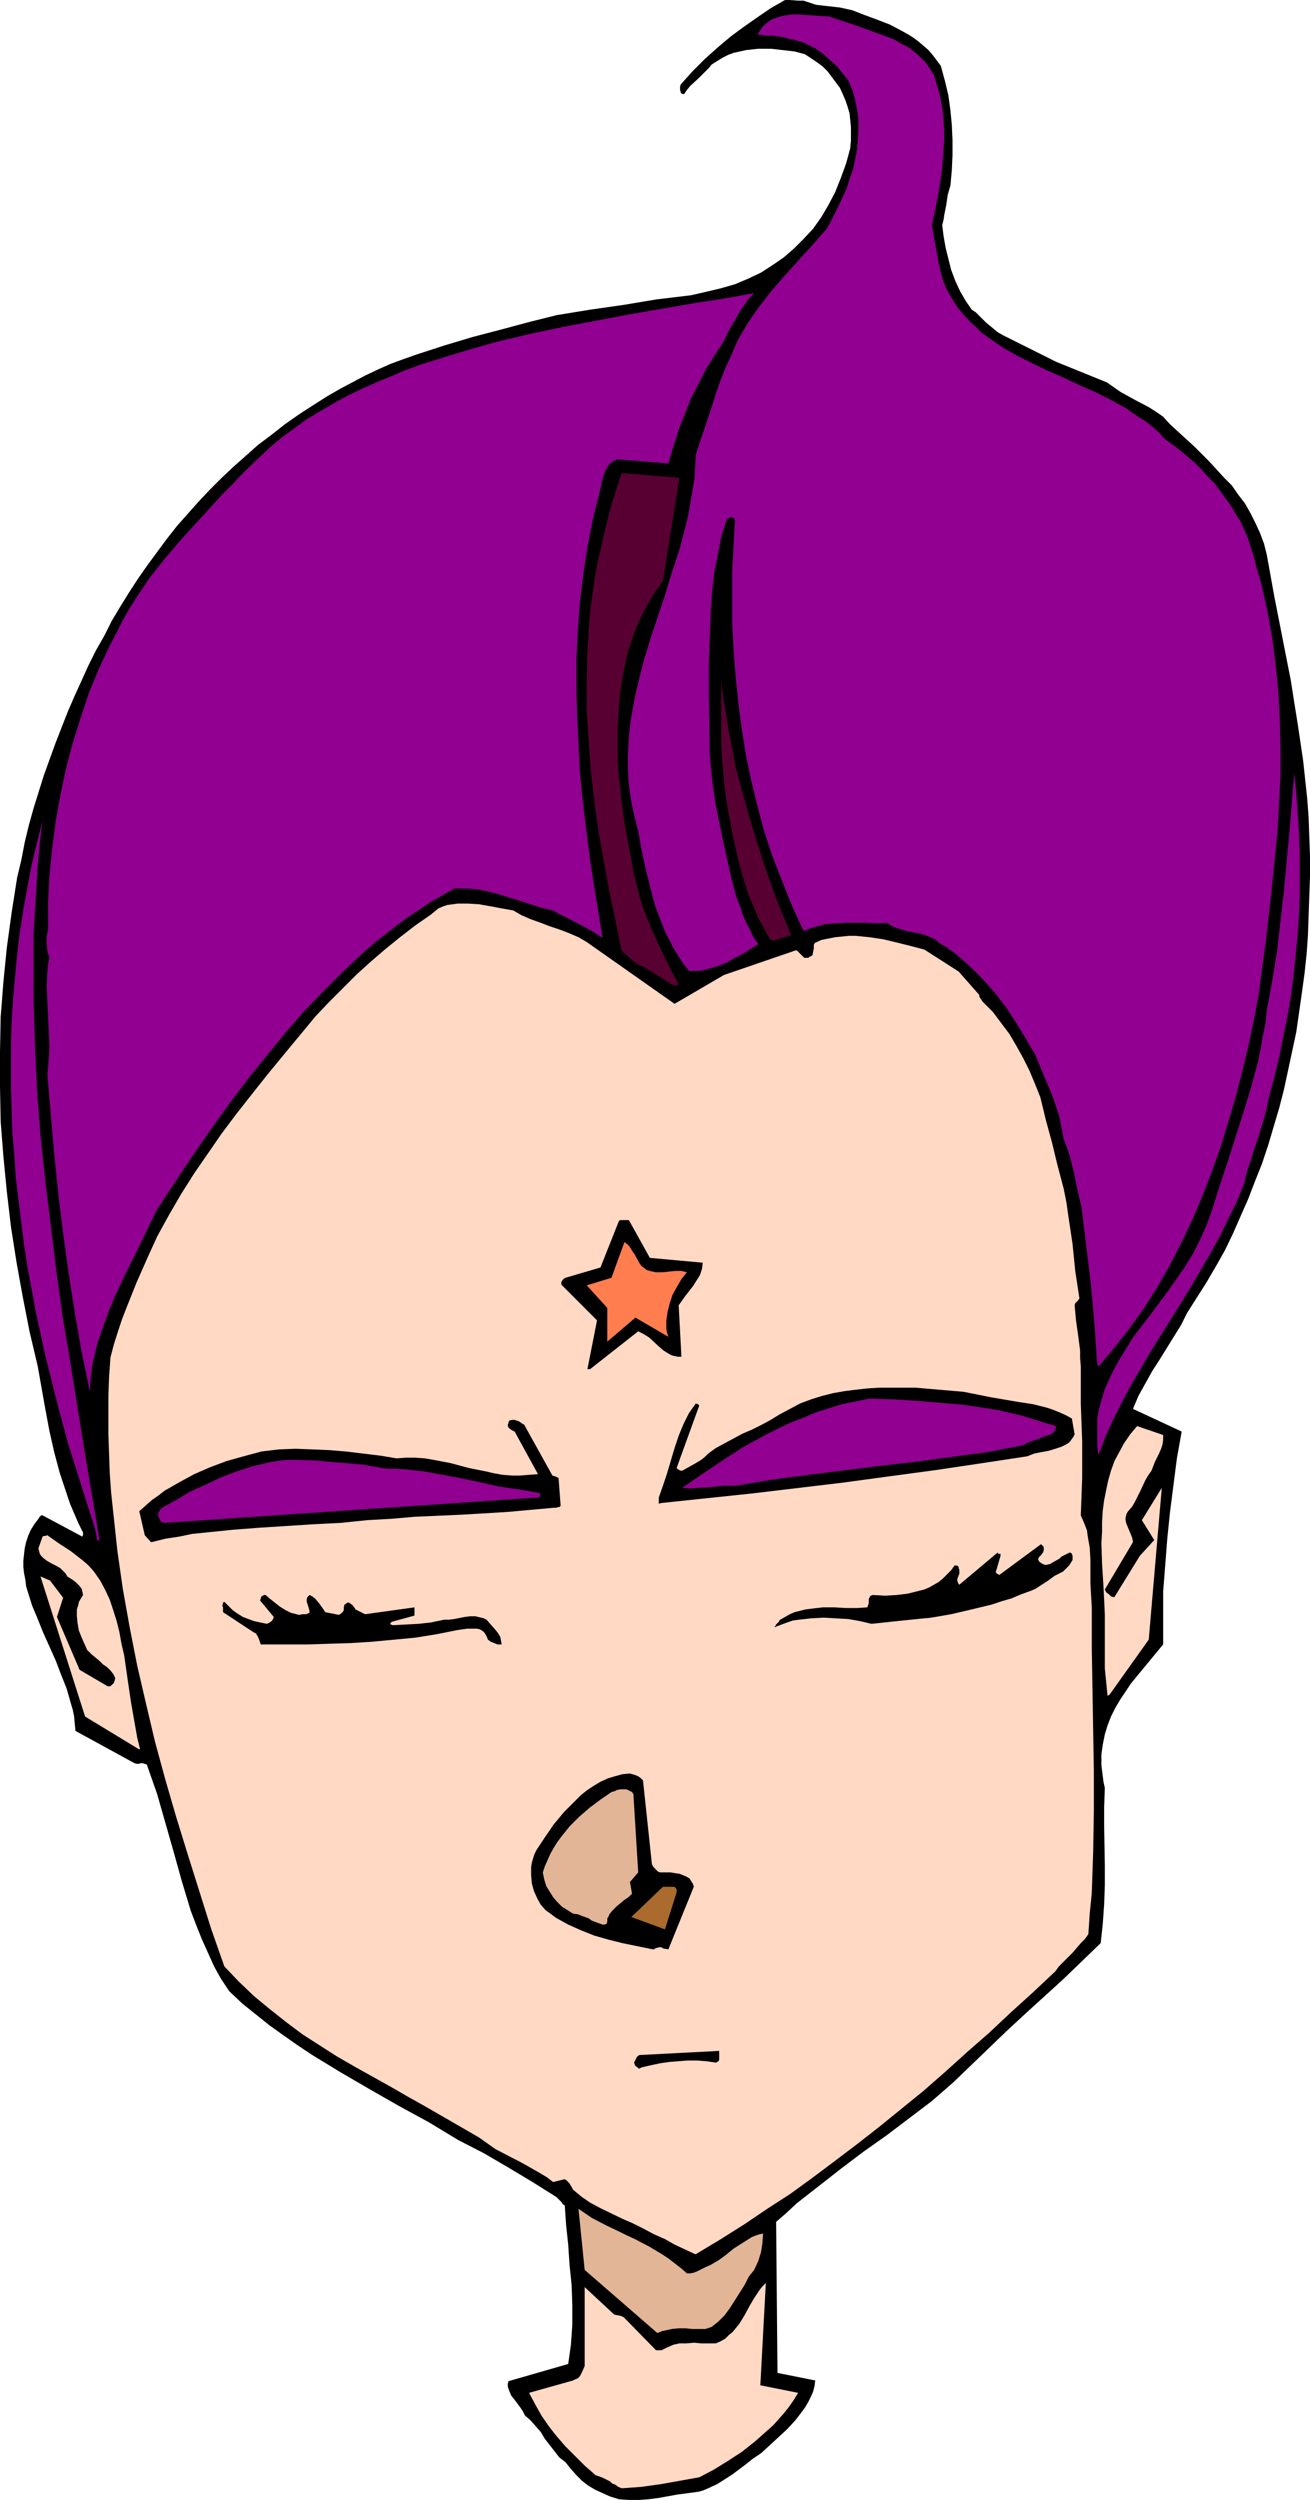 <?xml version="1.0" encoding="UTF-8" standalone="no"?>
<svg
   version="1.0"
   width="81.606mm"
   height="155.668mm"
   id="svg24"
   sodipodi:docname="Orange Star on Forehead.wmf"
   xmlns:inkscape="http://www.inkscape.org/namespaces/inkscape"
   xmlns:sodipodi="http://sodipodi.sourceforge.net/DTD/sodipodi-0.dtd"
   xmlns="http://www.w3.org/2000/svg"
   xmlns:svg="http://www.w3.org/2000/svg">
  <sodipodi:namedview
     id="namedview24"
     pagecolor="#ffffff"
     bordercolor="#000000"
     borderopacity="0.25"
     inkscape:showpageshadow="2"
     inkscape:pageopacity="0.0"
     inkscape:pagecheckerboard="0"
     inkscape:deskcolor="#d1d1d1"
     inkscape:document-units="mm" />
  <defs
     id="defs1">
    <pattern
       id="WMFhbasepattern"
       patternUnits="userSpaceOnUse"
       width="6"
       height="6"
       x="0"
       y="0" />
  </defs>
  <path
     style="fill:#000000;fill-opacity:1;fill-rule:evenodd;stroke:none"
     d="m 145.734,588.192 2.424,0.162 h 2.262 l 2.262,-0.162 2.424,-0.323 4.524,-0.808 4.847,-0.646 1.131,-0.323 1.131,-0.485 2.1,-0.97 1.777,-1.131 1.777,-1.131 3.231,-2.424 1.616,-1.293 1.939,-1.293 1.939,-1.778 2.1,-1.939 2.1,-1.939 1.939,-2.101 1.616,-2.101 0.808,-1.131 0.646,-1.131 0.646,-1.293 0.485,-1.131 0.323,-1.293 0.162,-1.293 -8.886,-1.778 -0.323,-35.55 2.424,-2.101 2.424,-2.262 5.17,-4.04 5.17,-4.04 5.332,-4.04 5.493,-3.878 5.332,-4.04 5.332,-4.04 5.009,-4.363 4.201,-4.04 4.201,-4.04 4.201,-4.04 4.362,-4.04 8.886,-8.08 4.362,-4.201 4.524,-4.363 0.485,-4.525 0.323,-4.525 0.162,-4.525 v -4.686 l -0.162,-9.211 v -4.525 l 0.162,-4.525 -0.323,-1.454 -0.162,-1.293 -0.323,-2.585 v -2.585 l 0.323,-2.262 0.485,-2.424 0.646,-2.101 0.808,-2.101 0.969,-1.939 1.131,-1.939 1.293,-1.939 1.293,-1.939 1.454,-1.778 3.07,-3.717 3.07,-3.717 v -6.14 -6.302 l 0.485,-6.14 0.485,-6.302 0.646,-6.302 0.808,-6.302 0.808,-6.302 1.131,-6.302 -11.471,-5.333 1.293,-3.07 1.616,-2.909 1.616,-2.909 1.777,-2.747 3.393,-5.494 1.616,-2.585 1.454,-2.909 2.262,-3.555 2.262,-3.555 2.262,-3.878 2.1,-3.717 1.939,-4.04 1.777,-4.04 1.777,-4.04 1.616,-4.201 1.616,-4.04 1.454,-4.363 1.293,-4.363 1.293,-4.363 1.131,-4.363 0.969,-4.525 0.969,-4.525 0.969,-4.525 0.646,-4.525 0.646,-4.525 0.646,-4.686 0.485,-4.525 0.323,-4.525 0.162,-4.686 0.162,-4.686 0.162,-4.525 v -4.525 l -0.162,-4.525 -0.162,-4.686 -0.323,-4.363 -0.485,-4.525 -0.485,-4.525 -0.646,-4.363 -0.646,-4.363 -0.808,-5.009 -0.808,-5.171 -1.939,-9.857 -1.939,-9.857 -1.777,-9.857 -0.646,-2.585 -0.969,-2.585 -1.131,-2.424 -1.131,-2.262 -1.293,-2.262 -1.616,-2.101 -1.454,-2.101 -1.777,-1.778 -3.554,-3.878 -3.554,-3.555 -3.716,-3.393 -1.939,-1.777 -1.616,-1.778 -1.616,-1.131 -1.777,-1.131 -3.393,-1.778 -3.231,-1.778 -1.616,-1.131 -1.616,-1.131 -11.956,-4.848 -12.602,-6.302 -1.131,-0.646 -0.969,-0.808 -1.777,-1.454 -1.616,-1.616 -0.808,-0.808 -0.969,-0.646 -1.454,-2.101 -1.293,-2.262 -1.131,-2.424 -0.969,-2.585 -0.646,-2.585 -0.646,-2.585 -0.485,-2.747 -0.323,-2.585 0.323,-1.293 0.162,-1.131 0.485,-2.424 0.323,-2.262 0.323,-1.131 0.323,-1.131 0.323,-3.555 0.162,-3.555 v -3.555 l -0.162,-3.555 -0.323,-3.393 -0.485,-3.555 -0.808,-3.393 -0.969,-3.555 -0.969,-1.293 -0.969,-1.293 -0.969,-1.131 -1.131,-0.97 -1.131,-0.97 -1.293,-0.97 -1.293,-0.808 -1.454,-0.808 -2.747,-1.454 -2.908,-1.131 -3.07,-1.131 -2.908,-1.131 -1.454,-0.323 -1.454,-0.323 -2.908,-0.323 -2.747,-0.323 -1.454,-0.485 -1.454,-0.485 h -1.293 L 185.803,0 h -0.969 l -3.393,1.939 -3.07,2.101 -3.231,2.262 -3.07,2.262 -3.07,2.585 -3.07,2.747 -2.908,2.909 -2.747,3.07 -0.162,0.485 v 0.485 0.323 l 0.162,0.485 v 0.162 l 0.162,0.162 0.323,0.162 h 0.323 l 0.646,-0.97 0.808,-0.97 1.939,-1.778 1.616,-1.616 0.808,-0.808 0.646,-0.808 1.293,-0.808 1.293,-0.808 1.293,-0.646 1.293,-0.485 1.454,-0.323 1.454,-0.323 1.454,-0.162 1.454,-0.162 h 2.908 l 2.908,0.323 2.747,0.323 2.424,0.646 1.454,0.97 1.454,0.97 1.293,0.97 1.131,1.131 0.969,1.293 0.969,1.293 0.969,1.293 0.646,1.454 0.646,1.454 0.485,1.454 0.485,1.616 0.162,1.616 0.162,1.616 v 1.616 1.616 l -0.162,1.778 -0.969,3.555 -1.293,3.555 -1.293,3.232 -1.616,3.07 -1.616,2.747 -1.939,2.747 -2.262,2.424 -2.262,2.262 -2.424,2.101 -2.585,1.778 -2.747,1.778 -3.07,1.454 -3.07,1.293 -3.393,0.97 -3.393,0.808 -3.554,0.808 -8.078,0.97 -7.755,1.293 -7.917,1.131 -7.917,1.293 -6.463,1.616 -6.624,1.778 -6.786,1.778 -6.463,1.939 -6.463,2.101 -3.231,1.131 -3.07,1.131 -2.908,1.293 -3.07,1.454 -2.747,1.454 -2.747,1.454 -3.393,1.939 -3.554,2.262 -3.231,2.101 -3.231,2.262 -3.07,2.424 -3.231,2.424 -2.908,2.585 -2.908,2.585 -2.747,2.585 -2.747,2.747 -2.747,2.909 -2.585,2.909 -2.424,2.747 -2.424,3.07 -2.262,3.07 -2.262,3.07 -2.262,3.232 -2.1,3.232 -2.1,3.393 -1.939,3.232 -1.777,3.555 -1.939,3.393 -1.777,3.555 -1.616,3.555 -1.616,3.555 -1.616,3.717 -1.454,3.717 -1.454,3.717 -2.747,7.595 -2.424,7.756 -1.131,4.04 -0.969,4.04 -0.808,4.201 -0.969,4.04 -1.293,8.241 -1.131,8.241 -0.808,8.08 -0.646,8.241 L 0,247.558 v 8.241 l 0.162,8.241 0.646,8.241 0.808,8.241 0.969,8.241 1.293,8.241 1.454,8.08 1.616,8.241 1.939,8.241 1.777,10.019 0.969,5.171 1.131,5.009 1.293,4.848 1.616,4.848 0.808,2.424 0.969,2.262 0.969,2.262 1.131,2.262 v 0.485 l -0.162,0.485 -9.371,-5.009 H 9.694 l -0.162,0.162 -0.323,0.323 -0.162,0.323 -0.969,1.293 -0.808,1.293 -0.646,1.454 -0.485,1.454 -0.323,1.454 -0.162,1.454 -0.162,1.454 v 1.454 l 0.162,1.454 0.323,1.616 0.162,1.454 0.485,1.616 0.969,3.07 1.293,3.07 1.293,3.232 1.454,3.232 1.454,3.232 1.293,3.393 1.293,3.232 0.969,3.393 0.485,1.616 0.323,1.616 0.162,1.778 0.162,1.616 13.895,7.595 0.646,0.162 h 0.323 l 0.485,-0.162 h 0.485 l 0.485,0.162 0.485,0.162 0.162,0.485 1.131,3.232 1.131,3.232 1.939,6.787 1.939,6.787 1.939,6.948 2.1,6.948 1.293,3.393 1.293,3.232 1.454,3.232 1.454,3.232 1.616,2.909 1.939,2.909 3.07,2.909 3.231,2.585 3.231,2.585 3.393,2.424 3.231,2.262 3.393,2.262 6.624,4.04 6.947,4.04 6.786,3.878 7.109,3.878 6.947,4.201 5.978,3.07 5.816,3.393 5.655,3.393 5.655,3.555 0.646,0.646 0.485,0.485 0.323,0.485 0.162,0.162 0.323,0.162 0.323,4.686 0.485,4.525 0.323,4.848 0.485,4.686 0.162,4.686 v 4.686 l -0.162,2.262 -0.162,2.424 -0.323,2.262 -0.323,2.262 -14.056,4.04 -0.162,0.646 v 0.646 l 0.162,0.485 0.162,0.485 0.485,1.131 0.646,0.808 1.454,1.939 0.646,0.97 0.485,0.97 1.293,1.131 1.293,1.454 1.131,1.293 0.969,1.616 1.131,1.454 1.131,1.454 1.131,1.454 1.454,1.131 1.293,1.616 1.293,1.454 1.293,1.293 1.454,1.131 1.616,0.97 1.777,0.808 1.777,0.808 z"
     id="path1" />
  <path
     style="fill:#ffd9c4;fill-opacity:1;fill-rule:evenodd;stroke:none"
     d="m 146.38,585.606 2.262,-0.162 2.262,-0.162 4.685,-0.646 4.524,-0.808 4.524,-0.808 3.393,-1.778 3.393,-2.101 3.231,-2.101 3.07,-2.424 2.908,-2.585 1.454,-1.293 1.293,-1.454 1.293,-1.454 1.131,-1.454 1.131,-1.616 0.969,-1.616 -8.886,-1.778 1.293,-24.077 -0.808,0.808 -0.646,0.808 -1.293,1.939 -1.131,1.939 -1.131,2.101 -1.293,2.101 -0.808,0.97 -0.646,0.808 -0.969,0.808 -0.808,0.808 -1.131,0.646 -1.131,0.485 h -3.393 l -1.777,-0.162 -1.777,0.162 h -1.616 l -1.454,0.323 -1.454,0.646 -0.646,0.323 -0.646,0.323 h -1.293 l -7.271,-7.433 -0.323,-0.323 -0.646,-0.323 -0.808,-0.162 -0.808,-0.162 -6.947,-6.464 v 18.583 l -0.485,1.131 -0.485,0.97 -0.323,0.485 -0.323,0.323 -0.485,0.162 -0.646,0.323 -10.34,2.909 1.454,2.747 1.454,2.585 1.777,2.585 1.777,2.262 2.1,2.424 2.262,2.262 2.262,2.262 2.585,2.262 0.969,0.323 0.808,0.323 1.616,0.808 0.485,0.485 0.808,0.323 0.646,0.485 z"
     id="path2" />
  <path
     style="fill:#e3b597;fill-opacity:1;fill-rule:evenodd;stroke:none"
     d="m 155.105,548.925 0.808,-0.323 0.808,-0.162 1.454,-0.323 1.616,-0.162 h 1.616 l 1.616,0.162 h 1.454 1.616 l 1.454,-0.485 1.616,-1.293 1.454,-1.454 1.293,-1.778 1.131,-1.778 1.131,-1.778 1.131,-1.778 0.969,-1.939 1.293,-1.616 0.969,-2.101 0.646,-2.101 0.323,-2.101 0.162,-2.262 -0.808,0.162 -0.969,0.323 -0.808,0.323 -0.808,0.485 -1.777,1.131 -1.777,1.131 -1.777,1.454 -1.777,1.293 -1.939,1.131 -1.131,0.485 -0.969,0.485 -0.969,0.485 -0.808,0.323 -0.808,0.162 h -0.808 l -1.293,-1.131 -1.454,-1.131 -1.454,-1.131 -1.454,-0.97 -3.231,-1.939 -3.393,-1.778 -1.777,-0.808 -1.616,-0.808 -3.393,-1.616 -3.393,-1.778 -3.07,-2.101 1.454,14.382 17.126,14.866 z"
     id="path3" />
  <path
     style="fill:#ffd9c4;fill-opacity:1;fill-rule:evenodd;stroke:none"
     d="m 163.83,530.504 5.655,-3.393 5.655,-3.555 5.493,-3.717 5.493,-3.555 5.332,-3.878 5.17,-3.878 5.332,-4.04 5.17,-4.04 5.17,-4.201 5.17,-4.201 5.17,-4.525 5.009,-4.525 5.17,-4.525 5.17,-4.848 5.17,-4.686 5.332,-5.009 0.808,-1.131 1.131,-1.131 2.1,-2.101 1.939,-2.262 0.969,-0.97 0.808,-1.131 0.323,-4.848 0.485,-4.848 0.162,-4.848 0.162,-4.686 0.162,-9.695 v -9.534 l -0.162,-9.534 -0.162,-9.695 -0.162,-9.534 v -9.695 l -0.162,-2.747 -0.162,-2.909 v -2.909 -2.747 l -0.162,-2.747 -0.485,-2.747 -0.162,-1.293 -0.485,-1.293 -0.485,-1.131 -0.485,-1.131 0.162,-4.363 0.162,-4.363 v -4.363 -4.363 l -0.323,-8.726 v -8.888 l -0.162,-1.939 v -1.778 l -0.485,-3.717 -0.485,-3.393 -0.323,-3.555 0.162,-0.485 0.323,-0.323 0.323,-0.323 0.323,-0.485 -0.969,-6.302 -0.323,-3.232 -0.323,-3.232 -0.969,-6.464 -0.485,-3.393 -0.646,-3.232 -1.454,-5.494 -1.293,-5.333 -1.454,-5.333 -1.293,-5.332 -1.293,-3.232 -1.293,-3.07 -1.454,-2.909 -1.616,-2.909 -1.616,-2.747 -1.939,-2.585 -1.939,-2.585 -2.424,-2.424 -0.323,-0.485 -0.323,-0.485 -0.162,-0.323 v -0.323 l -4.847,-5.494 -8.078,-5.171 -3.07,-0.808 -3.231,-0.808 -3.393,-0.808 -3.231,-0.485 -3.231,-0.323 h -1.616 l -1.616,0.162 -1.616,0.162 -1.616,0.323 -1.616,0.323 -1.454,0.646 -0.162,0.162 -0.162,0.323 v 0.808 l -0.162,0.808 -0.162,0.808 -0.162,0.162 -0.323,0.162 -0.323,0.162 -0.162,0.162 h -0.485 -0.485 l -0.323,-0.323 -0.323,-0.323 -0.323,-0.323 -0.323,-0.323 -0.323,-0.323 -0.323,-0.162 -16.965,5.817 -11.633,6.787 -20.681,-14.543 -1.939,-1.131 -2.262,-0.97 -2.1,-0.808 -2.424,-0.808 -2.1,-0.808 -2.262,-0.808 -2.262,-0.97 -1.939,-1.131 -2.747,-0.485 -2.585,-0.485 -2.747,-0.485 -2.585,-0.162 h -1.293 -1.131 l -1.131,0.162 -1.293,0.162 -0.969,0.323 -1.131,0.485 -0.808,0.646 -0.969,0.808 -3.716,2.585 -3.554,2.747 -3.393,2.747 -3.393,2.909 -3.393,3.07 -3.231,3.232 -3.231,3.232 -3.231,3.393 -3.878,4.686 -3.878,4.686 -3.716,4.525 -3.716,4.686 -3.554,4.525 -3.393,4.525 -3.231,4.686 -3.231,4.686 -3.07,4.848 -2.908,5.009 -2.747,5.009 -2.424,5.333 -2.424,5.494 -2.262,5.656 -1.131,2.909 -0.969,2.909 -0.969,3.07 -0.808,3.07 -0.323,4.525 -0.162,4.525 v 4.525 4.525 l 0.162,4.686 0.162,4.525 0.323,4.525 0.485,4.525 0.969,9.049 1.293,9.049 1.616,9.049 1.777,9.049 2.1,9.049 2.1,8.888 2.424,8.888 2.585,8.888 2.747,8.888 2.747,8.726 2.747,8.726 3.07,8.726 3.393,3.555 3.554,3.393 3.716,3.07 3.878,3.07 3.878,2.909 4.039,2.585 4.039,2.585 4.201,2.424 8.402,4.686 4.201,2.424 4.039,2.262 8.402,4.848 4.201,2.424 3.878,2.747 3.716,1.939 1.616,0.808 1.777,0.97 3.393,1.939 1.616,0.97 1.454,1.131 2.585,-0.646 h 0.162 l 0.323,0.162 0.162,0.162 0.323,0.323 0.323,0.323 0.162,0.323 0.323,0.485 0.323,0.646 1.939,1.616 2.1,1.454 2.424,1.293 5.009,2.424 2.585,1.131 2.585,1.293 2.424,1.293 2.585,1.131 2.262,1.293 2.424,1.131 2.424,1.131 z"
     id="path4" />
  <path
     style="fill:#000000;fill-opacity:1;fill-rule:evenodd;stroke:none"
     d="m 151.066,486.551 2.1,-0.485 2.262,-0.485 2.262,-0.323 2.1,-0.162 2.1,-0.162 h 2.262 l 2.1,0.162 2.262,0.323 h 0.162 l 0.162,-0.162 0.323,-0.162 0.162,-0.323 v -2.101 l -18.742,0.97 -0.323,0.162 -0.323,0.323 -0.323,0.646 -0.323,0.646 0.162,0.485 0.162,0.323 0.485,0.323 0.323,0.323 z"
     id="path5" />
  <path
     style="fill:#000000;fill-opacity:1;fill-rule:evenodd;stroke:none"
     d="m 153.974,458.757 h 0.162 v -0.162 l 0.485,-0.162 0.646,-0.162 h 0.485 l 0.162,0.162 0.323,0.162 1.131,0.162 5.978,-14.705 v -0.162 l -0.162,-0.323 v -0.162 l -0.323,-0.485 -0.485,-0.808 -0.808,-0.485 -0.808,-0.323 -0.808,-0.323 -1.131,-0.162 -0.969,-0.162 h -2.1 -0.323 l -0.485,-0.162 -0.485,-0.485 -0.646,-0.646 -0.323,-0.646 -2.1,-19.714 -0.485,-0.485 -0.646,-0.485 -0.808,-0.323 -1.131,-0.323 -1.777,0.162 -1.777,0.485 -1.616,0.485 -1.777,0.808 -1.616,0.97 -1.454,0.97 -1.454,1.131 -1.293,1.293 -1.454,1.454 -1.293,1.293 -2.424,2.909 -2.1,3.07 -1.939,2.909 -0.485,0.97 -0.323,0.97 -0.323,1.131 -0.162,0.97 v 0.97 0.97 l 0.162,1.939 0.485,1.778 0.808,1.778 0.808,1.454 1.131,1.293 1.131,0.808 1.293,0.97 1.454,0.808 1.454,0.808 2.908,1.293 3.231,1.293 3.393,0.97 3.231,0.808 7.109,1.454 z"
     id="path6" />
  <path
     style="fill:#ab6b2e;fill-opacity:1;fill-rule:evenodd;stroke:none"
     d="m 156.559,454.071 2.747,-8.726 v -0.323 -0.323 l -0.162,-0.323 -0.323,-0.323 h -2.747 l -7.432,7.11 z"
     id="path7" />
  <path
     style="fill:#e3b597;fill-opacity:1;fill-rule:evenodd;stroke:none"
     d="m 141.856,452.94 h 0.485 l 0.485,-0.162 0.162,-0.646 v -0.646 l 0.323,-0.485 0.162,-0.485 0.808,-0.97 0.808,-0.808 0.969,-0.808 0.969,-0.808 0.969,-0.646 0.808,-0.808 -0.485,-2.747 1.939,-2.262 -1.131,-18.421 -0.323,-0.485 -0.646,-0.323 -0.646,-0.323 h -0.646 -0.808 l -0.808,0.162 -0.646,0.323 -0.646,0.162 -2.585,1.778 -2.585,1.939 -2.424,2.101 -2.262,2.262 -1.939,2.424 -0.969,1.293 -0.808,1.293 -0.808,1.454 -0.646,1.454 -0.646,1.454 -0.485,1.454 0.323,1.616 0.485,1.616 0.808,1.293 0.808,1.293 0.969,1.131 1.131,1.131 1.293,0.808 1.293,0.808 1.131,0.162 0.808,0.323 1.777,0.646 0.646,0.485 0.808,0.323 z"
     id="path8" />
  <path
     style="fill:#ffd9c4;fill-opacity:1;fill-rule:evenodd;stroke:none"
     d="m 32.798,411.734 0.162,-0.162 -0.646,-2.585 -0.485,-2.747 -0.969,-5.494 -0.808,-5.494 -0.808,-5.656 -0.646,-2.747 -0.485,-2.747 -0.646,-2.585 -0.808,-2.585 -0.808,-2.424 -1.131,-2.424 -1.131,-2.101 -1.454,-2.101 -1.293,-1.454 -1.293,-1.131 -1.454,-1.131 -1.454,-1.131 -2.747,-1.778 -2.747,-1.939 -0.485,0.162 h -0.323 l -0.323,0.162 -0.969,2.747 0.162,0.646 0.162,0.646 0.323,0.485 0.485,0.485 0.808,0.646 1.131,0.646 0.969,0.485 1.131,0.646 0.808,0.808 0.485,0.485 0.323,0.646 1.293,0.808 0.646,0.485 0.485,0.485 0.485,0.485 0.485,0.646 0.162,0.646 0.162,0.808 -0.485,0.808 -0.485,0.808 -0.162,0.808 -0.323,0.97 v 0.808 0.808 l 0.162,1.616 0.323,1.778 0.646,1.616 0.646,1.454 0.646,1.454 0.969,0.97 0.969,0.808 0.969,0.808 0.808,0.808 0.969,0.646 0.808,0.808 0.646,0.808 0.485,0.97 -0.162,0.646 -0.162,0.485 -0.323,0.323 -0.162,0.162 -0.162,0.162 -0.323,0.162 h -0.485 l -6.624,-3.878 -5.332,-12.443 1.454,-4.525 -3.07,-4.04 -2.262,-0.97 10.502,32.965 z"
     id="path9" />
  <path
     style="fill:#ffd9c4;fill-opacity:1;fill-rule:evenodd;stroke:none"
     d="m 261.255,398.807 9.209,-12.927 3.07,-35.712 -4.685,7.595 2.908,4.686 -3.393,3.717 -5.978,9.695 h -0.323 l -0.485,-0.162 -0.485,-0.485 -0.646,-0.485 -0.323,-0.646 6.624,-11.15 -0.162,-0.97 -0.323,-0.808 -0.808,-1.939 -0.323,-0.808 -0.162,-0.97 0.162,-0.808 0.162,-0.485 0.323,-0.485 0.969,-1.131 0.646,-1.131 1.293,-2.585 1.131,-2.424 0.646,-1.131 0.808,-1.131 0.808,-2.101 0.969,-1.939 0.485,-1.131 0.323,-0.97 0.162,-1.131 v -1.131 l -6.14,-2.101 -1.616,1.939 -1.454,2.101 -1.131,2.101 -1.131,2.101 -0.808,2.262 -0.646,2.262 -0.485,2.262 -0.485,2.424 -0.323,2.424 -0.162,2.585 v 2.424 l -0.162,2.585 0.162,5.009 0.323,5.171 0.162,3.232 0.162,3.393 v 6.464 6.302 l 0.323,3.232 0.323,3.232 z"
     id="path10" />
  <path
     style="fill:#000000;fill-opacity:1;fill-rule:evenodd;stroke:none"
     d="m 62.527,387.011 h 5.009 5.009 l 5.009,-0.162 5.17,-0.162 5.009,-0.323 5.17,-0.485 5.009,-0.485 5.009,-0.808 2.424,-0.485 2.424,-0.485 2.262,-0.323 h 1.131 1.131 l 0.646,0.162 0.323,0.162 0.485,0.323 0.323,0.323 0.485,0.808 0.323,0.808 0.646,0.485 0.808,0.323 0.808,0.323 h 0.485 0.485 l -0.162,-0.97 -0.162,-0.808 -0.485,-0.808 -0.485,-0.646 -1.131,-1.293 -1.131,-1.293 -0.646,-0.323 -0.646,-0.162 -1.293,-0.323 h -1.293 l -1.293,0.162 -2.424,0.485 -1.293,0.162 h -1.131 l -3.07,0.646 -2.908,0.323 -3.07,0.162 -3.07,0.162 -0.323,-0.162 h -0.162 v -0.323 l 0.323,-0.323 5.332,-1.454 v -1.939 l -11.633,1.616 -2.262,-1.131 -0.162,-0.323 -0.162,-0.162 -0.323,-0.485 -0.646,-0.485 -0.323,-0.162 H 81.753 l -0.323,0.323 -0.323,0.162 -0.162,0.646 v 0.646 l -0.162,0.323 -0.162,0.162 -0.323,0.323 -0.485,0.323 -3.231,-0.646 -0.323,-0.485 -0.323,-0.485 -0.808,-1.131 -0.969,-1.131 -0.646,-0.485 -0.646,-0.323 -0.485,0.485 -0.162,0.485 v 0.646 l 0.162,0.485 0.162,0.485 0.323,1.131 v 0.485 l -0.808,0.323 h -0.808 l -0.808,0.162 -1.293,-0.323 -0.646,-0.162 -1.293,-0.646 -1.293,-0.808 -2.262,-1.778 -1.131,-0.97 h -0.323 l -0.323,0.162 -0.323,0.162 -0.162,0.485 -0.162,0.485 3.231,3.878 -0.162,0.485 -0.323,0.485 -0.485,0.323 -0.646,0.323 -1.616,-0.323 -1.454,-0.323 -1.293,-0.485 -1.293,-0.485 -1.293,-0.808 -1.131,-0.808 -0.969,-0.97 -0.969,-0.97 -0.323,0.162 v 0.162 l -0.162,0.646 0.162,0.323 v 1.131 l 7.109,4.686 0.323,0.162 0.323,0.162 0.485,0.808 0.323,0.808 0.323,0.97 h 0.485 z"
     id="path11" />
  <path
     style="fill:#000000;fill-opacity:1;fill-rule:evenodd;stroke:none"
     d="m 182.733,382.809 1.293,-0.485 1.293,-0.485 1.454,-0.485 1.293,-0.162 2.908,-0.323 2.908,-0.162 2.908,0.162 2.908,0.162 2.747,0.485 2.747,0.646 4.524,-0.485 4.685,-0.485 4.847,-0.485 4.685,-0.808 4.847,-1.131 4.685,-1.131 2.424,-0.808 2.262,-0.646 2.262,-0.97 2.262,-0.808 1.131,-0.485 0.969,-0.646 1.777,-1.131 1.777,-1.293 0.969,-0.485 0.969,-0.485 0.808,-0.808 0.646,-0.646 0.808,-1.293 v -0.485 -0.485 l -0.162,-0.485 -0.162,-0.162 -0.323,-0.162 -0.646,0.323 -0.646,0.323 -0.646,0.323 -0.485,0.485 -1.454,0.808 -0.808,0.485 -0.808,0.162 h -0.485 l -0.646,-0.323 -0.485,-0.323 -0.323,-0.485 v -0.323 l 0.162,-0.323 0.485,-0.485 0.485,-0.646 0.162,-0.485 v -0.485 -0.162 -0.162 l -0.323,-0.323 -0.323,-0.323 -9.856,7.272 -0.162,-0.162 -0.323,-0.162 -0.323,-0.323 1.131,-3.878 v -0.323 -0.162 h -0.162 -0.323 l -0.162,-0.162 v -0.162 l -9.048,7.595 -0.162,-0.162 -0.162,-0.323 -0.162,-0.485 v -0.323 l 0.162,-0.485 0.323,-0.808 v -0.646 -0.323 l -0.162,-0.323 v -0.323 l -0.162,-0.162 -0.323,-0.162 h -0.485 l -0.808,1.131 -0.969,0.97 -0.969,0.97 -0.969,0.808 -1.131,0.646 -1.131,0.646 -1.131,0.485 -1.293,0.323 -1.293,0.323 -1.293,0.323 -2.585,0.323 -2.747,0.162 -2.908,-0.162 -0.485,0.162 -0.162,0.162 -0.162,0.323 -0.162,0.323 v 0.485 0.485 l -0.162,0.485 -0.162,0.485 -2.424,0.162 h -2.585 l -2.747,-0.162 h -2.747 l -2.747,0.323 -1.293,0.162 -1.293,0.323 -1.293,0.323 -1.131,0.485 -1.131,0.646 -1.131,0.646 -0.162,0.162 -0.162,0.323 -0.323,0.323 -0.323,0.323 -0.162,0.323 -0.162,0.162 v 0.162 z"
     id="path12" />
  <path
     style="fill:#000000;fill-opacity:1;fill-rule:evenodd;stroke:none"
     d="m 35.706,362.934 3.231,-0.808 3.231,-0.485 3.07,-0.646 3.231,-0.323 6.301,-0.646 6.301,-0.485 12.602,-0.808 6.463,-0.323 6.301,-0.646 5.655,-0.323 5.655,-0.485 10.987,-0.485 10.825,-0.646 5.332,-0.485 5.332,-0.485 h 0.646 l 0.485,-0.162 h 0.323 l 0.323,-0.323 -0.485,-6.464 -0.162,-0.162 -0.323,-0.162 -0.485,-0.162 -0.485,-0.162 -6.463,-11.635 -0.162,-0.323 -0.323,-0.162 -0.485,-0.323 -0.485,-0.323 -0.485,-0.162 -0.485,-0.162 h -0.646 l -0.646,0.162 v 0.162 l -0.162,0.162 v 0.323 l -0.162,0.323 v 0.323 l 0.162,0.323 0.323,0.323 0.485,0.323 0.646,0.323 5.493,10.019 -2.1,0.162 -2.1,0.162 h -1.939 l -2.1,-0.162 -1.939,-0.323 -2.1,-0.485 -4.039,-0.808 -4.201,-1.131 -4.201,-0.808 -1.939,-0.323 -2.262,-0.162 h -2.1 l -2.262,0.162 -3.878,-0.646 -4.039,-0.485 -4.039,-0.485 -3.878,-0.323 -3.878,-0.162 -4.039,-0.162 -4.039,0.162 -4.039,0.485 -4.201,1.131 -4.039,1.131 -3.878,1.454 -3.716,1.616 -3.554,1.939 -3.393,1.939 -1.454,1.131 -1.616,1.131 -1.454,1.293 -1.454,1.293 1.293,5.656 1.454,1.616 z"
     id="path13" />
  <path
     style="fill:#910091;fill-opacity:1;fill-rule:evenodd;stroke:none"
     d="M 23.427,362.449 19.873,341.28 16.48,320.112 14.703,309.609 13.249,298.944 11.956,288.44 10.663,277.937 9.532,267.272 8.725,256.768 8.24,246.103 7.917,235.6 v -10.665 -5.171 l 0.323,-5.494 0.323,-5.171 0.323,-5.333 0.485,-5.333 0.646,-5.332 -1.293,5.171 -1.293,5.333 -0.969,5.171 -0.969,5.333 -0.808,5.171 -0.646,5.332 -0.485,5.171 -0.485,5.333 -0.323,5.171 -0.162,5.333 v 5.333 5.171 l 0.162,5.171 0.162,5.332 0.485,5.333 0.323,5.171 0.646,5.332 0.646,5.171 0.646,5.333 0.808,5.171 0.969,5.171 0.969,5.333 1.131,5.171 1.131,5.171 1.293,5.171 1.293,5.171 2.747,10.342 3.231,10.18 3.231,10.18 v 0.323 l 0.162,0.485 0.162,0.97 v 0.323 l 0.162,0.323 0.162,0.162 z"
     id="path14" />
  <path
     style="fill:#910091;fill-opacity:1;fill-rule:evenodd;stroke:none"
     d="m 38.615,358.409 88.054,-5.979 h 0.162 l 0.162,-0.162 0.162,-0.162 v -0.162 -0.323 -0.162 l -0.323,-0.162 h -0.162 l -4.685,-0.808 -4.524,-0.646 -4.362,-0.97 -4.524,-0.97 -4.362,-0.808 -4.362,-0.808 -4.524,-0.485 -2.262,-0.162 h -2.1 l -2.908,-0.485 -2.747,-0.485 -5.816,-0.485 -5.493,-0.485 -5.655,-0.162 -2.262,0.162 -2.1,0.323 -2.1,0.485 -2.1,0.485 -2.1,0.646 -1.939,0.646 -3.878,1.454 -3.716,1.778 -3.554,1.616 -3.231,1.939 -3.231,1.778 -0.162,0.162 -0.162,0.162 -0.323,0.485 -0.162,0.323 -0.162,0.323 0.162,0.646 0.323,0.646 0.323,0.646 h 0.323 z"
     id="path15" />
  <path
     style="fill:#000000;fill-opacity:1;fill-rule:evenodd;stroke:none"
     d="m 155.751,353.723 21.488,-2.262 21.65,-2.585 10.663,-1.454 10.825,-1.454 10.825,-1.616 10.663,-1.616 1.616,-0.646 1.616,-0.323 1.777,-0.323 1.616,-0.485 1.454,-0.485 1.293,-0.646 0.646,-0.485 0.323,-0.485 0.485,-0.646 0.323,-0.646 -0.646,-3.717 -1.454,-0.808 -1.454,-0.646 -1.616,-0.646 -1.454,-0.485 -3.231,-0.808 -3.231,-0.485 -6.624,-1.131 -3.231,-0.646 -3.231,-0.646 -5.655,-0.485 -5.655,-0.485 h -5.655 -2.747 l -2.747,0.162 -2.908,0.323 -2.585,0.323 -2.747,0.485 -2.585,0.646 -2.585,0.808 -2.585,0.97 -2.424,1.293 -2.424,1.293 -2.1,1.293 -2.1,1.131 -2.262,1.131 -2.262,0.97 -2.1,1.131 -2.1,1.131 -2.1,1.131 -1.777,1.293 -0.808,0.808 -0.808,0.646 -1.616,0.97 -1.454,0.808 -1.454,0.808 h -0.323 l -0.323,-0.162 -0.323,-0.162 -0.323,-0.323 5.332,-14.705 v 0 l -0.162,-0.162 -0.162,-0.162 -0.485,-0.162 -0.808,1.131 -0.808,1.131 -0.646,1.293 -0.646,1.293 -1.131,2.747 -0.969,2.909 -1.777,5.979 -0.969,2.909 -0.969,2.747 v 1.454 z"
     id="path16" />
  <path
     style="fill:#910091;fill-opacity:1;fill-rule:evenodd;stroke:none"
     d="m 161.083,350.168 1.454,0.162 1.616,-0.162 2.908,-0.162 3.07,-0.323 h 1.616 1.454 l 8.563,-1.454 8.563,-1.131 16.803,-2.101 8.402,-0.97 8.402,-1.131 8.402,-1.131 8.563,-1.616 0.808,-0.485 0.808,-0.323 1.777,-0.646 1.616,-0.646 1.616,-0.485 0.323,-0.323 0.323,-0.323 0.323,-0.485 0.162,-0.808 -2.747,-0.808 -2.585,-0.808 -2.585,-0.808 -2.747,-0.646 -2.747,-0.646 -2.908,-0.485 -5.493,-0.808 -5.655,-0.485 -5.493,-0.485 -5.493,-0.323 -5.493,-0.162 -3.231,0.646 -3.231,0.646 -3.07,0.97 -3.07,0.97 -3.07,1.293 -2.908,1.131 -2.747,1.293 -2.908,1.454 -5.332,2.909 -5.009,3.232 -4.847,3.232 -4.685,3.232 z"
     id="path17" />
  <path
     style="fill:#910091;fill-opacity:1;fill-rule:evenodd;stroke:none"
     d="m 258.67,342.412 1.616,-4.363 1.939,-4.201 2.1,-4.201 2.1,-3.878 2.262,-3.878 2.262,-3.878 4.685,-7.433 4.685,-7.595 2.262,-3.878 2.262,-3.878 2.262,-4.04 1.939,-4.04 2.1,-4.201 1.777,-4.363 0.646,-2.747 0.808,-2.424 0.808,-2.585 0.808,-2.424 1.616,-5.171 0.646,-2.424 0.485,-2.585 1.293,-4.686 1.131,-4.686 0.969,-4.848 0.969,-4.686 0.808,-4.686 0.646,-4.848 0.485,-4.848 0.485,-4.848 0.323,-4.848 0.162,-4.686 v -4.848 -4.848 l -0.162,-4.686 -0.323,-4.848 -0.323,-4.686 -0.485,-4.686 -1.131,13.897 -0.646,6.787 -0.646,7.11 -0.808,6.948 -0.808,7.11 -1.131,6.948 -1.293,7.11 -0.323,3.07 -0.646,3.07 -0.485,2.909 -0.646,3.07 -1.616,5.979 -1.777,5.817 -3.716,11.635 -1.939,5.817 -1.777,5.656 -0.646,1.778 -0.646,1.778 -1.454,3.232 -1.616,3.232 -1.777,2.909 -2.1,3.07 -1.939,2.747 -4.201,5.656 -4.201,5.494 -1.777,2.909 -1.777,2.909 -1.616,3.07 -1.454,3.232 -0.485,1.616 -0.485,1.616 -0.485,1.778 -0.323,1.939 v 2.262 2.262 2.262 l 0.162,0.97 z"
     id="path18" />
  <path
     style="fill:#910091;fill-opacity:1;fill-rule:evenodd;stroke:none"
     d="m 21.165,327.545 0.162,-2.909 0.323,-2.909 0.646,-2.909 0.646,-2.747 0.969,-2.747 0.969,-2.747 0.969,-2.585 1.131,-2.747 2.424,-5.171 2.585,-5.171 2.424,-5.009 2.424,-5.009 3.393,-5.171 3.393,-5.171 3.554,-5.171 3.716,-5.332 3.878,-5.333 4.039,-5.333 4.201,-5.171 4.201,-5.171 4.362,-5.009 4.685,-4.848 4.685,-4.686 4.847,-4.525 2.424,-2.101 5.17,-4.04 2.585,-1.939 2.747,-1.778 2.585,-1.778 2.908,-1.616 2.747,-1.616 h 1.616 1.454 l 1.616,0.162 1.454,0.162 2.908,0.646 2.747,0.808 5.655,1.778 2.908,0.97 2.908,0.646 1.616,0.97 1.454,0.646 3.07,1.616 2.747,1.454 2.747,1.778 -2.1,-12.927 -0.969,-6.464 -0.808,-6.464 -0.808,-6.625 -0.646,-6.625 -0.323,-6.625 -0.323,-6.625 -0.162,-6.625 v -6.625 l 0.323,-6.625 0.485,-6.625 0.808,-6.625 0.969,-6.464 1.293,-6.625 0.808,-3.232 0.808,-3.232 0.485,-2.262 0.323,-1.131 0.323,-1.131 0.485,-0.97 0.646,-0.97 0.808,-0.646 0.969,-0.485 12.118,0.97 1.131,-3.878 1.293,-4.04 1.454,-3.717 1.454,-3.717 1.777,-3.393 1.777,-3.555 1.939,-3.07 2.1,-3.232 0.808,-1.616 0.808,-1.616 0.808,-1.293 0.808,-1.454 0.808,-1.454 0.969,-1.293 0.969,-1.454 1.293,-1.293 -7.271,1.293 -7.271,1.131 -7.432,1.293 -7.594,1.293 -7.594,1.454 -7.755,1.454 -7.594,1.616 -7.594,1.778 -7.432,2.101 -3.716,1.131 -7.271,2.262 -3.554,1.293 -3.393,1.454 -3.554,1.454 -3.231,1.454 -3.393,1.616 -3.231,1.778 -3.07,1.778 -3.231,1.939 -2.908,2.101 -2.908,2.101 -2.747,2.262 -3.07,2.909 -3.07,2.909 -2.747,2.909 -2.585,2.585 -5.009,5.494 -5.009,5.494 -1.777,2.101 -1.939,2.262 -1.777,2.262 -1.777,2.262 -1.616,2.424 -1.616,2.424 -1.616,2.585 -1.454,2.585 -1.293,2.585 -1.454,2.747 -1.293,2.747 -1.293,2.747 -2.424,5.817 -1.939,5.817 -1.939,6.14 -1.616,6.14 -1.293,6.14 -1.131,6.302 -0.808,6.302 -0.646,6.302 -0.323,6.464 v 6.302 l -0.323,1.616 v 1.616 l 0.162,1.616 0.162,0.808 0.323,0.808 -0.323,1.778 -0.162,1.616 -0.162,3.555 0.162,3.555 0.162,3.393 0.162,3.555 0.162,3.393 -0.162,3.393 -0.162,1.616 -0.162,1.616 0.808,9.534 0.808,9.372 0.969,9.372 1.131,9.211 1.293,9.372 1.454,9.372 1.616,9.211 z"
     id="path19" />
  <path
     style="fill:#000000;fill-opacity:1;fill-rule:evenodd;stroke:none"
     d="m 138.948,322.213 11.31,-8.888 0.646,0.323 0.646,0.323 1.293,0.808 2.262,2.101 1.131,0.97 1.293,0.808 0.646,0.323 0.646,0.162 0.808,0.162 h 0.808 l -0.646,-12.119 0.808,-1.131 0.808,-1.131 1.777,-2.262 0.808,-1.293 0.808,-1.293 0.485,-1.454 0.162,-1.454 -12.441,-1.131 -4.847,-8.726 v 0 l -0.162,-0.162 h -0.323 -0.485 -0.323 -0.323 -0.485 l -0.323,0.162 -4.362,10.988 -8.24,2.424 -0.323,0.162 -0.323,0.323 -0.323,0.485 v 0.646 l 8.402,8.403 -2.262,11.473 z"
     id="path20" />
  <path
     style="fill:#910091;fill-opacity:1;fill-rule:evenodd;stroke:none"
     d="m 258.67,321.566 1.777,-2.101 1.777,-2.101 1.777,-2.262 1.777,-2.262 3.393,-4.686 3.07,-4.848 2.908,-5.009 2.747,-5.332 2.585,-5.333 2.424,-5.656 2.262,-5.817 2.1,-5.817 1.777,-5.817 1.777,-5.979 1.616,-6.14 1.454,-6.14 1.293,-5.979 1.131,-6.14 1.777,-13.089 1.454,-13.089 0.646,-6.464 0.646,-6.464 0.323,-6.302 0.323,-6.464 v -6.464 l -0.162,-6.464 -0.323,-6.302 -0.646,-6.464 -0.808,-6.464 -1.131,-6.302 -1.454,-6.464 -0.969,-3.232 -0.808,-3.232 -0.646,-1.939 -0.646,-2.101 -0.808,-1.939 -0.969,-2.101 -1.131,-1.778 -1.131,-1.939 -1.293,-1.778 -1.293,-1.778 -1.293,-1.778 -1.616,-1.616 -1.454,-1.616 -1.616,-1.616 -3.393,-2.909 -3.716,-2.747 -1.293,-1.454 -1.454,-1.293 -1.616,-1.293 -1.616,-0.97 -3.231,-2.262 -3.554,-1.939 -3.554,-1.778 -3.716,-1.616 -3.716,-1.778 -3.716,-1.616 -3.716,-1.778 -3.554,-1.778 -3.393,-1.939 -1.616,-1.131 -1.616,-1.131 -1.616,-1.131 -1.293,-1.293 -1.454,-1.293 -1.293,-1.454 -1.293,-1.454 -1.131,-1.616 -0.969,-1.616 -0.969,-1.778 -0.808,-1.939 -0.485,-1.939 -0.485,-1.939 -0.323,-1.778 -0.646,-3.555 -0.323,-1.939 -0.323,-1.778 0.969,-4.525 0.808,-4.363 0.646,-4.525 0.323,-4.363 0.162,-2.262 v -2.262 l -0.323,-4.363 -0.323,-2.101 -0.485,-2.262 -0.646,-2.101 -0.646,-2.262 -0.969,-1.454 -0.969,-1.454 -1.293,-1.293 -1.293,-1.131 -1.454,-1.131 -1.616,-0.808 -1.616,-0.97 -1.616,-0.646 -3.554,-1.293 -3.554,-1.293 -3.393,-1.131 -3.393,-1.131 -5.009,-0.323 -2.424,-0.162 h -1.131 l -1.131,0.162 -1.131,0.162 -1.131,0.323 -0.969,0.323 -0.969,0.485 -0.808,0.646 -0.808,0.646 -0.646,0.97 -0.646,0.97 0.969,0.162 0.808,0.162 h 0.969 0.969 l 1.939,0.323 0.969,0.162 0.969,0.323 1.131,0.162 0.969,0.323 1.131,0.323 0.969,0.485 1.939,0.97 1.777,1.293 1.616,1.454 1.616,1.454 1.293,1.616 1.293,1.616 0.969,2.262 0.646,2.262 0.485,2.424 0.323,2.262 v 2.424 l -0.162,2.424 -0.162,2.262 -0.485,2.424 -0.485,2.262 -0.808,2.262 -0.646,2.101 -0.969,2.101 -0.969,2.101 -0.969,1.939 -0.969,1.939 -0.969,1.616 -3.393,3.878 -3.231,3.555 -3.231,3.555 -3.07,3.555 -2.908,3.717 -2.585,3.717 -1.131,1.939 -1.131,1.939 -0.969,2.101 -0.808,1.939 -1.293,2.747 -1.131,2.909 -0.969,2.747 -0.969,3.07 -0.969,2.909 -0.969,2.909 -1.939,5.817 -0.162,2.909 -0.162,2.909 -0.485,2.747 -0.485,2.909 -0.485,2.747 -0.646,2.747 -1.454,5.494 -1.777,5.332 -1.616,5.333 -3.554,10.665 -1.616,5.333 -1.293,5.333 -0.646,2.747 -0.485,2.747 -0.485,2.747 -0.323,2.747 -0.162,2.747 -0.162,2.747 v 2.909 l 0.162,2.909 0.323,2.909 0.485,2.909 0.646,2.909 0.808,3.07 0.808,4.525 0.969,4.525 1.131,4.525 1.131,4.201 1.616,4.201 0.808,2.101 0.969,1.778 0.969,1.939 1.131,1.778 1.131,1.778 1.293,1.616 h 1.131 1.293 l 0.969,-0.162 1.131,-0.323 2.262,-0.646 2.1,-0.808 1.939,-1.131 1.939,-0.97 1.777,-1.131 1.777,-1.131 -1.131,-1.616 -0.808,-1.778 -0.969,-1.778 -0.808,-1.939 -0.646,-1.939 -0.808,-2.101 -1.131,-4.201 -0.969,-4.363 -0.969,-4.363 -1.777,-8.726 -0.646,-4.363 -0.485,-4.201 -0.323,-4.201 v -4.04 l -0.162,-8.241 v -4.201 -4.201 l 0.323,-8.564 0.162,-4.363 0.323,-4.201 0.485,-4.201 0.808,-4.04 0.808,-4.201 1.293,-4.04 v -0.162 l 0.323,-0.162 0.323,-0.162 0.485,-0.162 0.162,0.162 h 0.323 l 0.323,0.485 -0.323,6.14 -0.323,5.979 v 6.14 6.14 l 0.323,6.302 0.485,6.14 0.646,6.302 0.808,6.14 0.969,6.14 1.293,6.14 1.454,5.979 1.616,5.979 1.939,5.817 2.262,5.817 2.262,5.656 2.585,5.656 v 0 l 0.162,0.162 h 0.162 0.323 l 1.131,-0.485 1.131,-0.323 1.131,-0.323 1.131,-0.323 2.424,-0.162 2.424,-0.162 h 5.009 l 2.424,0.162 2.424,-0.162 0.646,0.485 0.808,0.485 1.454,0.485 1.616,0.485 3.393,0.646 1.454,0.485 0.808,0.323 0.646,0.323 0.646,0.323 0.646,0.646 1.939,1.131 1.777,1.293 3.393,2.909 3.07,3.07 1.454,1.616 1.454,1.616 2.747,3.555 2.424,3.717 2.262,3.717 2.262,3.878 0.969,2.424 0.969,2.262 2.1,5.009 0.808,2.424 0.808,2.424 0.485,2.585 0.485,2.585 0.808,2.101 0.646,1.939 0.485,1.939 0.485,1.939 0.808,4.04 0.969,4.04 2.262,18.583 0.808,9.372 0.323,4.525 0.323,4.525 0.162,0.323 v 0 z"
     id="path21" />
  <path
     style="fill:#ff7d4f;fill-opacity:1;fill-rule:evenodd;stroke:none"
     d="m 142.987,315.749 6.624,-5.656 7.755,4.525 -0.323,-0.97 -0.162,-0.97 v -1.939 l 0.323,-2.101 0.485,-1.939 0.646,-1.939 0.969,-1.778 1.131,-1.939 1.293,-1.616 -0.646,-0.162 -0.646,-0.162 h -1.454 l -1.454,0.162 -1.616,0.162 h -1.454 l -0.808,-0.162 -0.646,-0.162 -0.646,-0.162 -0.646,-0.485 -0.646,-0.485 -0.485,-0.646 -0.808,-1.454 -0.323,-0.646 -0.485,-0.646 -0.808,-1.293 -0.485,-0.485 -0.646,-0.485 -3.07,8.403 -5.816,1.778 4.847,5.333 z"
     id="path22" />
  <path
     style="fill:#590033;fill-opacity:1;fill-rule:evenodd;stroke:none"
     d="m 158.498,231.883 h 0.323 0.323 0.323 l 0.323,-0.162 -1.616,-3.07 -1.616,-3.232 -1.616,-3.393 -1.616,-3.555 -1.454,-3.555 -1.293,-3.878 -0.485,-1.939 -0.485,-1.939 -0.485,-1.939 -0.323,-2.101 -0.808,-4.201 -0.808,-4.363 -0.646,-4.363 -0.485,-4.363 -0.485,-4.363 -0.162,-4.525 v -4.363 l 0.162,-4.363 0.323,-4.363 0.646,-4.201 0.808,-4.201 0.485,-2.101 1.293,-3.878 0.808,-2.101 0.808,-1.778 0.969,-1.939 0.969,-1.778 0.969,-1.778 1.293,-1.778 1.131,-1.616 3.878,-24.239 -13.572,-1.131 -1.131,3.393 -1.131,3.555 -0.969,3.555 -0.808,3.393 -0.808,3.555 -0.808,3.393 -0.646,3.555 -0.485,3.393 -0.485,3.555 -0.323,3.393 -0.485,7.11 -0.162,6.948 v 7.11 l 0.485,7.11 0.485,7.11 0.808,7.11 0.969,6.948 1.293,7.11 1.293,7.11 1.454,6.948 1.454,7.11 2.585,2.262 1.293,0.97 0.808,0.323 0.808,0.323 z"
     id="path23" />
  <path
     style="fill:#590033;fill-opacity:1;fill-rule:evenodd;stroke:none"
     d="m 181.925,221.38 4.362,-1.293 -2.908,-6.948 -2.585,-7.11 -2.424,-7.272 -2.262,-7.595 -2.1,-7.595 -0.969,-3.717 -0.646,-3.878 -0.808,-3.878 -0.646,-4.04 -0.646,-3.717 -0.485,-4.04 v 7.272 6.948 l 0.162,3.555 0.323,3.717 0.323,3.555 0.485,3.717 0.808,4.201 0.808,4.201 0.969,4.363 1.131,4.201 1.293,4.201 0.808,1.939 0.808,1.939 0.808,1.939 0.969,1.778 0.969,1.778 0.969,1.616 z"
     id="path24" />
</svg>
